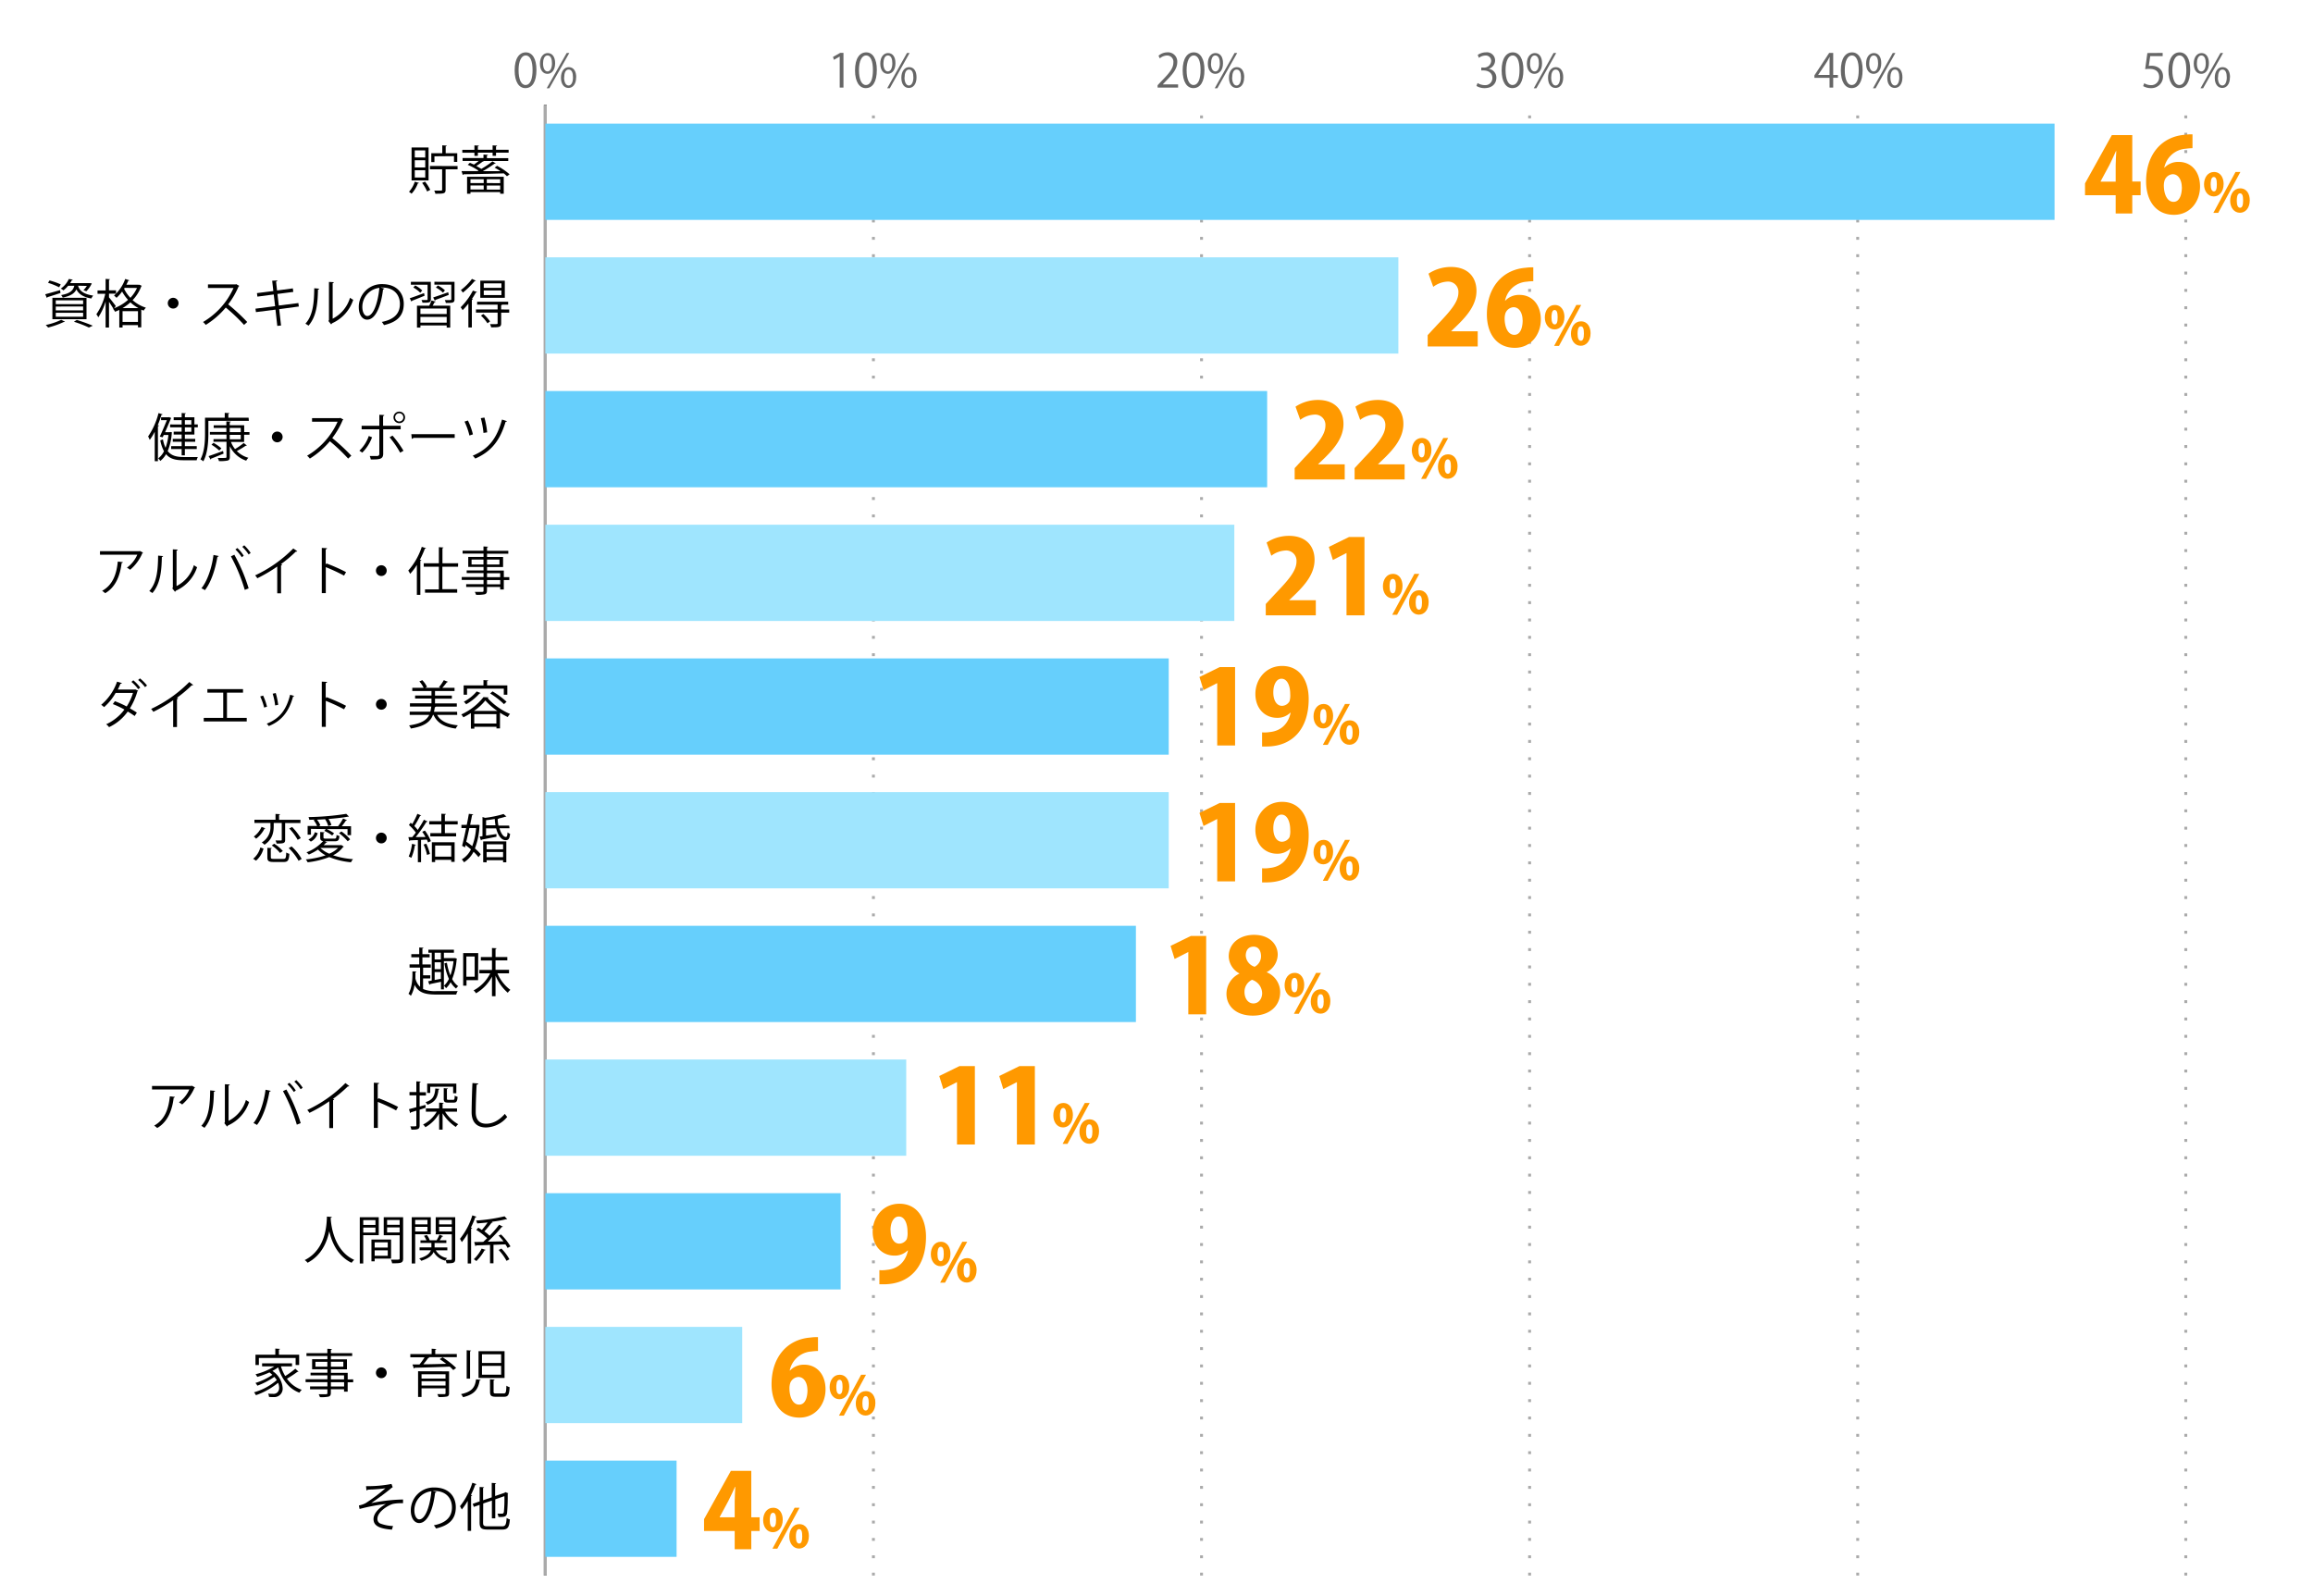 <svg xmlns="http://www.w3.org/2000/svg" viewBox="0 0 800 552"><defs><style>.cls-1{fill:#666;}.cls-2,.cls-3,.cls-4,.cls-8{fill:none;}.cls-2{stroke:#000;}.cls-2,.cls-3,.cls-4{stroke-miterlimit:10;}.cls-3,.cls-4{stroke:#aaa;}.cls-3{stroke-dasharray:1 5;}.cls-5{fill:#66cffc;}.cls-6{fill:#9fe5fe;}.cls-7{fill:#f90;}</style></defs><title>graph4</title><g id="レイヤー_2" data-name="レイヤー 2"><g id="グラフのコピー"><path class="cls-1" d="M178,24.34c0-4.2,1.63-6.23,3.87-6.23s3.67,2.15,3.67,6.07c0,4.16-1.46,6.3-3.84,6.3C179.52,30.48,178,28.34,178,24.34Zm6.2-.1c0-3-.73-5.06-2.41-5.06-1.42,0-2.43,1.91-2.43,5.06s.88,5.16,2.39,5.16C183.52,29.4,184.2,27.09,184.2,24.24Z"/><path class="cls-1" d="M192,21.84c0,2.5-1.24,3.7-2.66,3.7s-2.59-1.17-2.59-3.54,1.24-3.65,2.67-3.65C191,18.35,192,19.66,192,21.84Zm-4.17.16c0,1.46.53,2.71,1.54,2.71s1.54-1.27,1.54-2.79-.4-2.74-1.54-2.74S187.82,20.62,187.82,22ZM190,30.52h-.91L196,18.32h.91Zm9.27-3.78c0,2.48-1.23,3.68-2.66,3.68s-2.59-1.17-2.59-3.54,1.25-3.66,2.67-3.66C198.34,23.22,199.3,24.55,199.3,26.74Zm-4.16.08c0,1.52.53,2.75,1.54,2.75s1.53-1.25,1.53-2.78-.38-2.74-1.52-2.74S195.14,25.44,195.14,26.82Z"/><path class="cls-1" d="M290.43,30.29V19.55h0l-2,1.14-.32-1,2.48-1.4h1.14v12Z"/><path class="cls-1" d="M295.73,24.34c0-4.2,1.63-6.23,3.87-6.23s3.67,2.15,3.67,6.07c0,4.16-1.46,6.3-3.84,6.3C297.25,30.48,295.73,28.34,295.73,24.34Zm6.19-.1c0-3-.72-5.06-2.4-5.06-1.42,0-2.43,1.91-2.43,5.06s.88,5.16,2.38,5.16C301.25,29.4,301.92,27.09,301.92,24.24Z"/><path class="cls-1" d="M309.71,21.84c0,2.5-1.23,3.7-2.65,3.7s-2.6-1.17-2.6-3.54,1.25-3.65,2.68-3.65C308.75,18.35,309.71,19.66,309.71,21.84Zm-4.16.16c0,1.46.53,2.71,1.54,2.71s1.54-1.27,1.54-2.79-.4-2.74-1.54-2.74S305.55,20.62,305.55,22Zm2.21,8.52h-.91l6.85-12.2h.91ZM317,26.74c0,2.48-1.23,3.68-2.66,3.68s-2.59-1.17-2.59-3.54,1.25-3.66,2.67-3.66C316.07,23.22,317,24.55,317,26.74Zm-4.16.08c0,1.52.53,2.75,1.53,2.75s1.54-1.25,1.54-2.78-.38-2.74-1.52-2.74S312.87,25.44,312.87,26.82Z"/><path class="cls-1" d="M407.47,30.29h-7.09v-.81l1.16-1.24c2.85-2.88,4.29-4.62,4.29-6.58a2.16,2.16,0,0,0-2.29-2.46,4,4,0,0,0-2.4,1l-.44-.93a4.69,4.69,0,0,1,3.1-1.17,3.2,3.2,0,0,1,3.38,3.41c0,2.26-1.59,4.18-4.07,6.68l-.94,1v0h5.3Z"/><path class="cls-1" d="M409.05,24.34c0-4.2,1.63-6.23,3.87-6.23s3.67,2.15,3.67,6.07c0,4.16-1.46,6.3-3.85,6.3C410.57,30.48,409.05,28.34,409.05,24.34Zm6.19-.1c0-3-.72-5.06-2.4-5.06-1.42,0-2.43,1.91-2.43,5.06s.88,5.16,2.38,5.16C414.57,29.4,415.24,27.09,415.24,24.24Z"/><path class="cls-1" d="M423,21.84c0,2.5-1.23,3.7-2.65,3.7s-2.6-1.17-2.6-3.54,1.25-3.65,2.68-3.65C422.07,18.35,423,19.66,423,21.84Zm-4.16.16c0,1.46.53,2.71,1.54,2.71s1.53-1.27,1.53-2.79-.4-2.74-1.53-2.74S418.87,20.62,418.87,22Zm2.21,8.52h-.91L427,18.32h.91Zm9.27-3.78c0,2.48-1.23,3.68-2.66,3.68s-2.59-1.17-2.59-3.54,1.25-3.66,2.67-3.66C429.39,23.22,430.35,24.55,430.35,26.74Zm-4.16.08c0,1.52.52,2.75,1.53,2.75s1.54-1.25,1.54-2.78-.38-2.74-1.52-2.74S426.19,25.44,426.19,26.82Z"/><path class="cls-1" d="M514.94,23.81a3.07,3.07,0,0,1,2.61,3.1c0,1.91-1.38,3.57-4.07,3.57a5.32,5.32,0,0,1-2.83-.76l.4-1a4.75,4.75,0,0,0,2.45.72,2.43,2.43,0,0,0,2.67-2.51c0-1.76-1.49-2.56-3.06-2.56h-.78v-1h.78a2.45,2.45,0,0,0,2.64-2.22,1.85,1.85,0,0,0-2.06-1.94,4,4,0,0,0-2.19.79l-.4-1a5,5,0,0,1,2.84-.9,2.83,2.83,0,0,1,3.17,2.84,3,3,0,0,1-2.17,2.83Z"/><path class="cls-1" d="M519.37,24.34c0-4.2,1.63-6.23,3.87-6.23s3.67,2.15,3.67,6.07c0,4.16-1.46,6.3-3.85,6.3C520.89,30.48,519.37,28.34,519.37,24.34Zm6.19-.1c0-3-.72-5.06-2.4-5.06-1.42,0-2.43,1.91-2.43,5.06s.88,5.16,2.38,5.16C524.89,29.4,525.56,27.09,525.56,24.24Z"/><path class="cls-1" d="M533.35,21.84c0,2.5-1.23,3.7-2.65,3.7s-2.6-1.17-2.6-3.54,1.25-3.65,2.68-3.65C532.39,18.35,533.35,19.66,533.35,21.84Zm-4.16.16c0,1.46.53,2.71,1.54,2.71s1.53-1.27,1.53-2.79-.4-2.74-1.53-2.74S529.19,20.62,529.19,22Zm2.21,8.52h-.91l6.85-12.2h.91Zm9.27-3.78c0,2.48-1.23,3.68-2.66,3.68s-2.59-1.17-2.59-3.54,1.25-3.66,2.67-3.66C539.71,23.22,540.67,24.55,540.67,26.74Zm-4.16.08c0,1.52.53,2.75,1.53,2.75s1.54-1.25,1.54-2.78-.38-2.74-1.52-2.74S536.51,25.44,536.51,26.82Z"/><path class="cls-1" d="M634.05,30.29h-1.26V26.93h-5.24v-.85l5.12-7.78h1.38v7.61h1.63v1h-1.63Zm-5.15-4.38h3.89V21.65c0-.66,0-1.3.06-1.92h-.06c-.37.73-.66,1.25-1,1.79l-2.92,4.35Z"/><path class="cls-1" d="M636.69,24.34c0-4.2,1.63-6.23,3.87-6.23s3.67,2.15,3.67,6.07c0,4.16-1.46,6.3-3.85,6.3C638.21,30.48,636.69,28.34,636.69,24.34Zm6.19-.1c0-3-.72-5.06-2.4-5.06-1.42,0-2.43,1.91-2.43,5.06s.88,5.16,2.38,5.16C642.21,29.4,642.88,27.09,642.88,24.24Z"/><path class="cls-1" d="M650.67,21.84c0,2.5-1.23,3.7-2.65,3.7s-2.6-1.17-2.6-3.54,1.25-3.65,2.68-3.65C649.71,18.35,650.67,19.66,650.67,21.84Zm-4.16.16c0,1.46.53,2.71,1.54,2.71s1.53-1.27,1.53-2.79-.4-2.74-1.53-2.74S646.51,20.62,646.51,22Zm2.21,8.52h-.91l6.85-12.2h.91ZM658,26.74c0,2.48-1.23,3.68-2.66,3.68s-2.59-1.17-2.59-3.54,1.25-3.66,2.67-3.66C657,23.22,658,24.55,658,26.74Zm-4.16.08c0,1.52.53,2.75,1.53,2.75s1.54-1.25,1.54-2.78-.38-2.74-1.52-2.74S653.83,25.44,653.83,26.82Z"/><path class="cls-1" d="M748,18.3v1.11h-4.3l-.5,3.39a7.09,7.09,0,0,1,.93-.06c2.13,0,4,1.26,4,3.68A4,4,0,0,1,744,30.48a5.33,5.33,0,0,1-2.75-.7l.38-1a4.49,4.49,0,0,0,2.37.67,2.72,2.72,0,0,0,2.79-2.83c0-1.65-1.06-2.8-3.3-2.8a9.12,9.12,0,0,0-1.54.11l.76-5.59Z"/><path class="cls-1" d="M750,24.34c0-4.2,1.63-6.23,3.87-6.23s3.66,2.15,3.66,6.07c0,4.16-1.45,6.3-3.84,6.3C751.53,30.48,750,28.34,750,24.34Zm6.19-.1c0-3-.72-5.06-2.4-5.06-1.43,0-2.43,1.91-2.43,5.06s.88,5.16,2.38,5.16C755.53,29.4,756.2,27.09,756.2,24.24Z"/><path class="cls-1" d="M764,21.84c0,2.5-1.23,3.7-2.66,3.7s-2.59-1.17-2.59-3.54,1.25-3.65,2.68-3.65C763,18.35,764,19.66,764,21.84Zm-4.16.16c0,1.46.53,2.71,1.54,2.71s1.53-1.27,1.53-2.79-.4-2.74-1.53-2.74S759.83,20.62,759.83,22ZM762,30.52h-.91L768,18.32h.91Zm9.27-3.78c0,2.48-1.24,3.68-2.66,3.68s-2.59-1.17-2.59-3.54,1.25-3.66,2.67-3.66C770.35,23.22,771.31,24.55,771.31,26.74Zm-4.16.08c0,1.52.52,2.75,1.53,2.75s1.54-1.25,1.54-2.78-.39-2.74-1.52-2.74S767.15,25.44,767.15,26.82Z"/><line class="cls-2" x1="188.62" y1="544.93" x2="188.62" y2="36.29"/><line class="cls-3" x1="302.09" y1="544.93" x2="302.09" y2="36.29"/><line class="cls-3" x1="415.57" y1="544.93" x2="415.57" y2="36.29"/><line class="cls-3" x1="529.05" y1="544.93" x2="529.05" y2="36.29"/><line class="cls-3" x1="642.52" y1="544.93" x2="642.52" y2="36.29"/><line class="cls-3" x1="756" y1="544.93" x2="756" y2="36.29"/><line class="cls-4" x1="188.62" y1="544.93" x2="188.62" y2="36.29"/><rect class="cls-5" x="188.62" y="42.76" width="521.99" height="33.29"/><rect class="cls-6" x="188.62" y="89" width="295.04" height="33.29"/><rect class="cls-5" x="188.62" y="135.24" width="249.65" height="33.29"/><rect class="cls-6" x="188.62" y="181.48" width="238.3" height="33.29"/><rect class="cls-5" x="188.62" y="227.72" width="215.61" height="33.29"/><rect class="cls-6" x="188.62" y="273.96" width="215.61" height="33.29"/><rect class="cls-5" x="188.62" y="320.2" width="204.26" height="33.29"/><rect class="cls-6" x="188.62" y="366.44" width="124.82" height="33.29"/><rect class="cls-5" x="188.62" y="412.68" width="102.13" height="33.29"/><rect class="cls-6" x="188.62" y="458.92" width="68.09" height="33.29"/><rect class="cls-5" x="188.62" y="505.17" width="45.39" height="33.29"/><path d="M126.6,514a42.13,42.13,0,0,0,8.8-.76l.43,1.14a3,3,0,0,0-.84.61c-1.82,1.51-4.45,3.4-6.59,4.88a60.29,60.29,0,0,1,11-1.25v1.28c-.25,0-.54,0-.81,0a12.09,12.09,0,0,0-2.75.27c-1.55.44-5.3,2.65-5.3,5.12a1.67,1.67,0,0,0,.94,1.62,13.53,13.53,0,0,0,4.46.88l-.39,1.26c-4.36-.34-6.36-1.35-6.36-3.65s2.52-4.29,4.29-5.23a63.65,63.65,0,0,0-9.11,1.73l-.24-1.22a7.73,7.73,0,0,0,2.36-.81,57.87,57.87,0,0,0,6.82-5.13c-1.11.18-3.36.36-4.39.41-.52,0-1.24.06-1.71.09a.72.72,0,0,1-.47.22Z"/><path d="M150.93,516a.46.46,0,0,1-.45.29c-.64,5.6-2.52,10.48-5.51,10.48-1.51,0-2.88-1.51-2.88-4.36a7.9,7.9,0,0,1,8.11-7.94c5.2,0,7.45,3.3,7.45,6.81,0,4.28-2.48,6.35-6.84,7.36a7.07,7.07,0,0,0-.76-1.1c4.14-.79,6.27-2.81,6.27-6.21,0-3-1.91-5.67-6.12-5.67a4.56,4.56,0,0,0-.54,0Zm-1.72-.23a6.62,6.62,0,0,0-5.89,6.61c0,1.92.83,3.13,1.69,3.13C147.19,525.47,148.76,520.66,149.21,515.73Z"/><path d="M161.77,519.09a21.63,21.63,0,0,1-2.05,3,12.66,12.66,0,0,0-.63-1.14,24.55,24.55,0,0,0,4.28-8.12l1.42.47c0,.13-.18.2-.39.18a33.85,33.85,0,0,1-1.52,3.57l.42.12c0,.11-.13.2-.36.24v12.06h-1.17Zm5.31,7.49c0,1.07.25,1.32,1.6,1.32h4.95c1.23,0,1.43-.58,1.61-2.88a3.23,3.23,0,0,0,1.11.48c-.23,2.65-.64,3.52-2.68,3.52h-5c-2.14,0-2.79-.49-2.79-2.45v-6.09l-2,.7-.38-1.06,2.39-.83v-5l1.53.1c0,.13-.11.2-.34.24v4.25l3-1v-5l1.51.11c0,.12-.12.2-.34.23v4.2l3.28-1.12a1.4,1.4,0,0,1,.25-.22l1,.38c0,.06-.11.13-.18.18a64.14,64.14,0,0,1-.22,6.68c-.19,1.24-.93,1.41-3,1.33a3.33,3.33,0,0,0-.31-1.13c.58,0,1.34,0,1.57,0s.52-.08.63-.54a42.2,42.2,0,0,0,.18-5.51l-3.15,1.09v6.58h-1.17V519l-3,1Z"/><path d="M97.17,472.58a14.64,14.64,0,0,0,1.48,3.35,29.13,29.13,0,0,0,3.49-2.54l1.1,1a.52.52,0,0,1-.38.08,35.52,35.52,0,0,1-3.62,2.37,10.23,10.23,0,0,0,5.13,3.84,5.12,5.12,0,0,0-.81,1c-3.69-1.35-6.07-4.66-7.35-8.76a14.92,14.92,0,0,1-2,1.24,7.63,7.63,0,0,1,3.55,5.9,2.9,2.9,0,0,1-3.1,3.14c-.45,0-1,0-1.62-.06a2.62,2.62,0,0,0-.32-1.13c.67.05,1.3.07,1.69.07a2,2,0,0,0,1.33-.34,2.08,2.08,0,0,0,.8-1.82,4.5,4.5,0,0,0-.35-1.66,25,25,0,0,1-7.68,4.29,4.69,4.69,0,0,0-.65-1,20.58,20.58,0,0,0,7.87-4.23,8,8,0,0,0-.85-1.11A25.59,25.59,0,0,1,89,479.26a4.46,4.46,0,0,0-.65-.95,21.14,21.14,0,0,0,5.85-2.81,11.41,11.41,0,0,0-1-.83A29.8,29.8,0,0,1,89,476.22a10.46,10.46,0,0,0-.61-.92,21.65,21.65,0,0,0,6.5-2.72H90.65v-1.06H101v1.06Zm-7.63-2.91v2.43H88.36v-3.55h6.86v-2.12l1.61.1c0,.13-.13.22-.36.24v1.78h7v3.55h-1.22v-2.43Z"/><path d="M122.16,477.07v1h-1.91v3.26H119v-.83h-4.57v1.22c0,.81-.24,1.14-.78,1.32a12.32,12.32,0,0,1-3,.18,4.23,4.23,0,0,0-.43-1c.67,0,1.33,0,1.82,0,1.1,0,1.2,0,1.2-.47v-1.24h-6v-1h6v-1.47h-7.54v-1h7.54V475.7h-5.83v-.92h5.83v-1.21h-5.29V470.1h5.29V469H106v-1h7.22v-1.51l1.57.09c0,.14-.11.23-.34.25v1.17h7.36v1h-7.36v1.14H120v3.47h-5.54v1.21h5.8v2.29Zm-13.06-4.38h4.12V471H109.1Zm9.65-1.71h-4.3v1.71h4.3Zm-4.3,4.72v1.37H119V475.7Zm4.57,3.83v-1.47h-4.57v1.47Z"/><path d="M133.75,474.8a1.86,1.86,0,1,1-1.86-1.86A1.85,1.85,0,0,1,133.75,474.8Z"/><path d="M158,468.3v1.1H148.4l.16.05a.43.43,0,0,1-.4.16,25.09,25.09,0,0,1-1.76,2.25c2.39,0,5.18-.09,7.94-.16-.74-.57-1.53-1.15-2.27-1.62l1-.63a28.79,28.79,0,0,1,4.7,3.67l-1,.74a12.76,12.76,0,0,0-1.22-1.19c-4.45.17-9.15.33-12.12.38a.32.32,0,0,1-.27.27l-.5-1.4,2.43,0a21.77,21.77,0,0,0,1.76-2.48h-4.93v-1.1h7.38v-1.87l1.59.1c0,.13-.11.22-.35.24v1.53Zm-2.68,6v7.54c0,.68-.18,1-.72,1.17a13,13,0,0,1-2.93.16,5.15,5.15,0,0,0-.42-1c.56,0,1.1,0,1.53,0h.94c.29,0,.38-.09.38-.36v-1.65H145.8v3h-1.2v-8.89Zm-1.22,1H145.8v1.5h8.29Zm-8.29,3.91h8.29v-1.49H145.8Z"/><path d="M166.25,477.23c0,.13-.16.22-.36.23-.48,2.79-1.49,4.76-5.74,5.78a4.24,4.24,0,0,0-.7-1.06c3.92-.83,4.86-2.48,5.2-5.11ZM161.41,467l1.53.11c0,.12-.13.21-.36.23v9.49h-1.17Zm4.1.32h9v9.26h-9Zm1.19,1.08v3h6.63v-3Zm0,4v3.06h6.63v-3.06Zm2.77,4.66,1.59.11c0,.12-.11.21-.34.25v3.92c0,.51.12.6.9.6h2.59c.74,0,.86-.34.94-2.68a3,3,0,0,0,1.11.5c-.14,2.68-.5,3.33-1.94,3.33h-2.83c-1.58,0-2-.38-2-1.73Z"/><path d="M114.77,420.91c0,.14-.14.23-.38.27l0,.52c.2,2.54,1.28,10.95,8.14,14.06a4,4,0,0,0-.92,1c-4.86-2.31-6.88-7.2-7.73-10.93h0c-.76,3.65-2.61,8.34-7.49,10.91a4.36,4.36,0,0,0-1-.92c7.51-3.76,7.57-12.62,7.69-15.05Z"/><path d="M131,427.21h-5.37V437h-1.19V421H131ZM129.86,422h-4.22v1.66h4.22Zm-4.22,4.3h4.22v-1.73h-4.22Zm9.62,9h-5.67v.95h-1.12v-7.54h6.79Zm-1.15-5.62h-4.52v1.8h4.52Zm-4.52,4.65h4.52v-1.89h-4.52ZM139.43,421v14.26c0,1.6-.7,1.67-3.81,1.67a4.45,4.45,0,0,0-.42-1.26c.58,0,1.16,0,1.61,0,1.31,0,1.42,0,1.42-.45v-8h-5.51V421Zm-1.2.95h-4.34v1.66h4.34Zm-4.34,4.32h4.34v-1.75h-4.34Z"/><path d="M149,426.88h-5.4V437h-1.19V421H149Zm-1.15-4.95h-4.25v1.53h4.25Zm-4.25,4h4.25v-1.62h-4.25ZM157.45,421v14.42c0,1.42-.66,1.51-3,1.51a4.58,4.58,0,0,0-.35-1.13,1.13,1.13,0,0,0-.12.21,6.33,6.33,0,0,1-4-3c-.48,1.12-1.63,2.22-4.28,3.05a3.65,3.65,0,0,0-.72-.81c2.7-.74,3.69-1.84,4.05-2.83h-3.91v-1h4.09v-1.53h-3.78V429h2.07a7.15,7.15,0,0,0-.86-1.57l1-.29a6.14,6.14,0,0,1,1,1.84l-.06,0H151a13.76,13.76,0,0,0,1-1.95l1.28.51a.34.34,0,0,1-.36.12c-.22.36-.54.89-.85,1.32h2.31v.93h-4.07v1.53h4.41v1h-4a5.54,5.54,0,0,0,3.94,2.68,3.42,3.42,0,0,0-.54.63c.49,0,.94,0,1.28,0,.77,0,.86,0,.86-.36V426.9H150.7V421Zm-1.19.93h-4.39v1.53h4.39Zm-4.39,4h4.39v-1.63h-4.39Z"/><path d="M161.77,426.61a21.63,21.63,0,0,1-2.05,3,12.66,12.66,0,0,0-.63-1.14,24.55,24.55,0,0,0,4.28-8.12l1.42.47c0,.13-.18.2-.39.18a32.82,32.82,0,0,1-1.52,3.56l.42.13c0,.11-.13.2-.36.23V437h-1.17Zm6.17,5.68c0,.1-.16.17-.36.16a16.27,16.27,0,0,1-2.82,3.71,8,8,0,0,0-.88-.65,13,13,0,0,0,2.7-3.66Zm5.35-5.32a19.3,19.3,0,0,1,3.26,4.11l-1,.54a10.51,10.51,0,0,0-.75-1.24l-4.12.16v6.39h-1.19v-6.36c-1.84.08-3.51.13-4.81.17a.29.29,0,0,1-.27.23l-.4-1.39,3.12-.05c.43-.38.88-.81,1.35-1.26a20.11,20.11,0,0,0-3.75-2.88l.71-.78c.39.24.81.49,1.22.78a27.77,27.77,0,0,0,2-2.58c-1.22.13-2.46.24-3.63.33a4,4,0,0,0-.35-1,59.13,59.13,0,0,0,9.83-1.46l.94,1a.37.37,0,0,1-.2,0,.44.44,0,0,1-.16,0,38.65,38.65,0,0,1-5,.88l.34.2a.51.51,0,0,1-.4.13,33.86,33.86,0,0,1-2.5,3,15,15,0,0,1,1.8,1.51,37.27,37.27,0,0,0,3.31-3.82l1.3.69c0,.09-.22.12-.41.12a50.22,50.22,0,0,1-4.83,5.06l5.46-.12c-.54-.69-1.14-1.37-1.71-2Zm.13,4.86a16.87,16.87,0,0,1,2.77,3.7c-.52.3-.77.43-1,.55a17.11,17.11,0,0,0-2.72-3.76A9.74,9.74,0,0,0,173.42,431.83Z"/><path d="M67.49,376.11a.53.53,0,0,1-.24.16A15.5,15.5,0,0,1,63,382a7.56,7.56,0,0,0-1.1-.74,10.82,10.82,0,0,0,3.58-4.46H52.58V375.6H66.16l.19-.09Zm-7,3.27c0,.15-.18.27-.42.31-.52,4.25-2,8.3-5.69,10.44a9.54,9.54,0,0,0-1.06-.83c3.67-2,5-5.78,5.42-10.12Z"/><path d="M74.4,377.29c0,.17-.18.27-.42.31-.1,4.84-.5,9.25-3.27,12.48a10,10,0,0,0-1.08-.69c2.68-2.91,3-7.41,3.06-12.26Zm4.66,10.37a11.83,11.83,0,0,0,6-7.23,7.65,7.65,0,0,0,1.11.7,13.44,13.44,0,0,1-7.34,8.14.78.78,0,0,1-.31.36l-.94-1.19.2-.27V375l1.68.09a.42.42,0,0,1-.4.35Z"/><path d="M93.66,377.28a.5.5,0,0,1-.47.27c-.72,4.32-2.21,8.87-4.32,11.54a5.21,5.21,0,0,0-1.21-.65c2-2.45,3.6-7,4.18-11.54Zm9,11.7a60.16,60.16,0,0,0-4.79-11.6l1.18-.55A58.12,58.12,0,0,1,104,388.46ZM100.1,374.5a13,13,0,0,1,2.2,2.67l-.68.5a14.47,14.47,0,0,0-2.2-2.66Zm2.38-.93a14.82,14.82,0,0,1,2.22,2.64l-.71.53a14.35,14.35,0,0,0-2.19-2.65Z"/><path d="M120.82,375.62a.4.4,0,0,1-.34.14h-.18a44.16,44.16,0,0,1-5.13,4.3,3.63,3.63,0,0,1,.43.2.49.49,0,0,1-.39.23v9.67h-1.32v-9.26a51.08,51.08,0,0,1-6.86,4,5.93,5.93,0,0,0-.76-1,45.63,45.63,0,0,0,13.2-9.31Z"/><path d="M137,384.05a64.81,64.81,0,0,0-6.32-2.94v9H129.3V374.47l1.82.1c0,.2-.17.33-.47.38v5.26l.27-.38a64.17,64.17,0,0,1,6.77,3Z"/><path d="M147.24,383.13l-2.1.68v5.42c0,1.33-.6,1.5-2.87,1.46a4,4,0,0,0-.36-1.13l1.26,0c.74,0,.83,0,.83-.36v-5.06l-1.87.58a.41.41,0,0,1-.25.29l-.43-1.39c.7-.18,1.58-.41,2.55-.68v-4.11h-2.37v-1.13H144V374l1.5.09c0,.15-.11.22-.36.25v3.43h2.18v1.13h-2.18v3.8l2-.56Zm10.82,1.35h-4.14a12.83,12.83,0,0,0,4.58,4.35,4,4,0,0,0-.85.94,14.88,14.88,0,0,1-4.57-4.72v5.64h-1.19v-5.56a12.82,12.82,0,0,1-4.75,4.73,4.23,4.23,0,0,0-.81-.93,11.41,11.41,0,0,0,4.73-4.45H147.3v-1.12h4.59v-2l1.55.1c0,.12-.13.21-.36.25v1.67h5ZM152,376.59a.34.34,0,0,1-.34.24c-.26,2.53-.92,4.28-3.84,5.25a2.91,2.91,0,0,0-.65-.88c2.61-.79,3.21-2.27,3.39-4.73Zm-3.19-.72V378h-1.06v-3.22h10.08v3.33h-1.1v-2.27Zm4.67.49,1.44.11c0,.12-.11.19-.35.23v3.24c0,.4.09.45.58.45h1.6c.4,0,.49-.18.52-1.46a3.19,3.19,0,0,0,1,.42c-.11,1.63-.42,2-1.35,2H155c-1.26,0-1.53-.31-1.53-1.42Z"/><path d="M165.42,374.74c0,.21-.19.34-.55.39-.15,2.09-.33,6.86-.33,9.53s1.33,4,3.6,4,4.43-1.1,6.48-3.42a8.2,8.2,0,0,0,.81,1.06,9.76,9.76,0,0,1-7.31,3.65c-3.27,0-5-1.89-5-5.29,0-2.27.16-7.85.29-10.07Z"/><path d="M146.33,338.4v3.67a10.84,10.84,0,0,0,4.64.72h3.58c1.61,0,3.24,0,3.75,0a4.32,4.32,0,0,0-.51,1.19H151c-4,0-6.25-.65-7.62-3.36a10.73,10.73,0,0,1-1.28,3.81,2.58,2.58,0,0,0-.82-.7c1.27-2.23,1.42-5.35,1.36-7.76L144,336c0,.15-.1.24-.32.25,0,.69,0,1.44,0,2.22a6.08,6.08,0,0,0,1.62,2.86v-6.68h-3.64v-1.1H145v-2.45h-2.74V330H145V327.7l1.46.09c0,.13-.13.22-.36.24v2h2.5v1.09h-2.5v2.45H149v1.1h-2.66v2.65h2.48v1.08Zm3,.72v-9.6h-1.17v-1.06H157v1.06h-3.47v1.84h3.69l.2,0,.64.24a.39.39,0,0,1-.12.19,22.84,22.84,0,0,1-1.55,6.83,7.23,7.23,0,0,0,2.09,2.47,3.59,3.59,0,0,0-.74.81,7.89,7.89,0,0,1-1.89-2.2,8,8,0,0,1-1.58,2.09,4.12,4.12,0,0,0-.72-.87,7.7,7.7,0,0,0,1.72-2.35,20.89,20.89,0,0,1-1.56-5.39l.86-.2a20.76,20.76,0,0,0,1.21,4.38,21.67,21.67,0,0,0,1.08-4.93h-3.33v9.75h-1v-2.62l-3.76.79a.35.35,0,0,1-.25.25l-.44-1.21Zm3.15-7.29v-2.31h-2.14v2.31Zm0,3.38v-2.39h-2.14v2.39Zm-2.14,3.73,2.14-.4V336.2h-2.14Z"/><path d="M165.35,339h-4v1.91h-1.15V329.65h5.2Zm-1.17-8.18H161.3v7h2.88Zm11.87,5.82h-4a13.75,13.75,0,0,0,4.47,5.72,4.55,4.55,0,0,0-.89,1,15.68,15.68,0,0,1-4.24-5.91v7.1h-1.23v-6.76a14.64,14.64,0,0,1-5.51,5.75,5.51,5.51,0,0,0-.84-1,13.38,13.38,0,0,0,5.74-5.9h-3.76v-1.17h4.37v-3.26h-3.85V331h3.85v-3.12l1.57.09c0,.13-.11.22-.34.26V331h4.08v1.17h-4.08v3.26h4.68Z"/><path d="M91.14,293.49a8.24,8.24,0,0,1-2.58,4.18l-1-.65a7.48,7.48,0,0,0,2.48-3.91Zm.63-7a.34.34,0,0,1-.31.15,10,10,0,0,1-2.88,3.44,4.46,4.46,0,0,0-.81-.74,8.2,8.2,0,0,0,2.7-3.35Zm2.9-1.87v.94c0,2.09-.29,4.68-3.19,6.61a4.8,4.8,0,0,0-.94-.8,6.19,6.19,0,0,0,3-5.83v-.92H88v-1.11h7.29v-2l1.57.09c0,.13-.11.22-.34.25v1.7h7.4v1.11h-5.3v5.8c0,1.17-.5,1.3-2.95,1.3a4.58,4.58,0,0,0-.38-1.07c.87,0,1.62,0,1.86,0s.3-.07.3-.29v-5.76Zm-1,11.87c0,.47.16.57,1.1.57H98c.81,0,.93-.27,1-2.21a3.45,3.45,0,0,0,1.09.45c-.16,2.29-.52,2.83-2,2.83H94.67c-1.75,0-2.2-.33-2.2-1.62v-3.28l1.53.09c0,.12-.11.21-.34.25ZM96.84,295A12.19,12.19,0,0,0,94,292.43l.82-.61a12.16,12.16,0,0,1,3,2.52Zm6.43,2.72a18.05,18.05,0,0,0-3.42-4.39l1-.58a17,17,0,0,1,3.49,4.32Zm-.32-7.26a18.61,18.61,0,0,0-2.92-3.92l1-.51a21.26,21.26,0,0,1,3,3.86Z"/><path d="M118.07,292.27l.84.54a.36.36,0,0,1-.25.16,9.87,9.87,0,0,1-3.45,2.84,27.71,27.71,0,0,0,6.89,1.34,5.13,5.13,0,0,0-.7,1.08,25.69,25.69,0,0,1-7.51-1.8,30.1,30.1,0,0,1-7.49,1.81,4.4,4.4,0,0,0-.63-1,30.35,30.35,0,0,0,6.84-1.41,10.55,10.55,0,0,1-2.63-2,18.2,18.2,0,0,1-3.17,1.73,5.43,5.43,0,0,0-.81-.77,14.54,14.54,0,0,0,5.75-3.88c-.79-.12-1-.46-1-1.29v-1.86l1.48.11c0,.13-.11.22-.35.23v1.52c0,.36.13.43.92.43h2.83c.59,0,.72-.14.77-1.28a3.54,3.54,0,0,0,1,.36c-.12,1.5-.45,1.84-1.62,1.84h-3.47l.86.34a.45.45,0,0,1-.39.13c-.26.28-.53.57-.83.86h5.92Zm-10.52-5.59v2H106.4v-3h3.28a7.52,7.52,0,0,0-1.21-2l.49-.2-2,.06a3.27,3.27,0,0,0-.26-.94,92.51,92.51,0,0,0,13.06-1.12l.92.92a.26.26,0,0,1-.18.06.65.65,0,0,1-.18,0c-1.71.32-4.13.59-6.7.79a7.72,7.72,0,0,1,1,2.07l-1.08.4a7.7,7.7,0,0,0-1.08-2.34l.16-.06c-1,.08-2,.13-3,.17a6.66,6.66,0,0,1,1.18,2l-.59.27h6.72a19.64,19.64,0,0,0,1.74-2.67l1.33.6c0,.09-.18.14-.37.14a18.84,18.84,0,0,1-1.44,1.93h3.22v3.09h-1.21v-2.09H113a12.82,12.82,0,0,1,2.54,1.46l-.65.76a13.2,13.2,0,0,0-2.73-1.62l.54-.6Zm2.33,1.48a4.5,4.5,0,0,1-2.38,2.92l-.83-.74a4,4,0,0,0,2.23-2.52Zm.93,5.1h0a9.69,9.69,0,0,0,3.08,2,9.45,9.45,0,0,0,3.06-2Zm9.45-2.29a17.88,17.88,0,0,0-3-2.81l.83-.59a15.62,15.62,0,0,1,3,2.72Z"/><path d="M133.75,289.84a1.86,1.86,0,1,1-1.86-1.86A1.85,1.85,0,0,1,133.75,289.84Z"/><path d="M147.17,289.48a17.59,17.59,0,0,0-1.13-1.79l.92-.43a16.38,16.38,0,0,1,2.08,3.66l-1,.46a7.25,7.25,0,0,0-.41-1l-2,.11v7.71h-1.1v-7.65c-1,0-2,.09-2.7.1,0,.15-.13.2-.26.24l-.32-1.35h1.33c.4-.47.83-1,1.24-1.59a15.94,15.94,0,0,0-2.39-2.61l.61-.79a6,6,0,0,1,.54.49,28.24,28.24,0,0,0,1.78-3.57l1.32.56c-.07.11-.18.14-.38.14a29.87,29.87,0,0,1-2,3.53,10.17,10.17,0,0,1,1.17,1.35c.81-1.2,1.59-2.48,2.15-3.53l1.28.62a.54.54,0,0,1-.42.14,49.29,49.29,0,0,1-3.71,5.24Zm-3.35,2.71c0,.11-.14.18-.34.18a16.33,16.33,0,0,1-1.22,4.33,5.91,5.91,0,0,0-.9-.47,15.82,15.82,0,0,0,1.15-4.38Zm3.87,3.5a16.14,16.14,0,0,0-1.18-3.59l.93-.3a17.51,17.51,0,0,1,1.26,3.55Zm10.61-10.54h-4.43v3h3.89v1.12h-8.93v-1.12h3.82v-3h-4.2V284h4.2v-2.56l1.58.09c0,.15-.13.24-.36.25V284h4.43Zm-8.93,13v-6.84h7.87v6.79h-1.17v-.72H150.5v.77Zm6.7-5.72H150.5v3.85h5.57Z"/><path d="M165.28,285.24l.65.15a1.23,1.23,0,0,1-.09.23,25.21,25.21,0,0,1-1.57,7.83,15,15,0,0,1,2,2l-.77,1a16.86,16.86,0,0,0-1.71-1.85,9.24,9.24,0,0,1-3.31,3.64,4.35,4.35,0,0,0-.76-1,8,8,0,0,0,3.17-3.48c-.61-.52-1.24-1-1.86-1.49l-.21.81-1-.54c.41-1.57.94-3.86,1.4-6.14h-1.63v-1.12h1.85c.27-1.33.52-2.65.72-3.8l1.5.16c0,.13-.15.22-.38.24-.18,1-.42,2.18-.67,3.4h2.5Zm-2.95,1.16c-.35,1.62-.72,3.26-1.07,4.7a22.89,22.89,0,0,1,2.07,1.56,22.38,22.38,0,0,0,1.34-6.26Zm13.9.07h-3.48c.52,1.76,1.35,3,2.23,3,.36,0,.51-.45.56-1.59a2.73,2.73,0,0,0,.88.51c-.16,1.71-.57,2.18-1.49,2.2-1.53,0-2.7-1.64-3.33-4.09h-3.49V289l3.6-.54,0,.94c-1.93.38-3.85.76-5.13,1a.26.26,0,0,1-.23.25l-.47-1.31,1-.14v-6.63l.9.29a36.2,36.2,0,0,0,6.38-1.32l1,.87a.25.25,0,0,1-.16.05.58.58,0,0,1-.18,0,18.55,18.55,0,0,1-2.32.62c0,.1-.17.16-.36.19a11.6,11.6,0,0,0,.25,2.27h3.71Zm-9.11,11.74V291h8v7.24H174v-.72h-5.69v.74Zm1-12.77h3.26a20.23,20.23,0,0,1-.26-2.19c-1,.18-2,.32-3,.43ZM174,292h-5.69v1.73H174Zm-5.69,4.46H174v-1.78h-5.69Z"/><path d="M47.76,238.88c0,.11-.11.14-.22.2A23.56,23.56,0,0,1,44.93,245c.78.45,1.73,1,2.4,1.47l-.76,1.17a28,28,0,0,0-2.39-1.54,16.49,16.49,0,0,1-6.47,5.4,3.69,3.69,0,0,0-1-1,16.11,16.11,0,0,0,6.32-5.09,29.13,29.13,0,0,0-4-1.89l.7-1a34.41,34.41,0,0,1,4.09,1.83A18.72,18.72,0,0,0,46,239.65H40A19,19,0,0,1,36,244.57a9.27,9.27,0,0,0-1-.81,18.21,18.21,0,0,0,5.49-8l1.67.48a.44.44,0,0,1-.5.24,19.77,19.77,0,0,1-.92,2h5.83l.17-.06Zm-1.66-3.59a13.53,13.53,0,0,1,2.4,2.53l-.69.55a14.51,14.51,0,0,0-2.35-2.52Zm2.31-.66a14.68,14.68,0,0,1,2.45,2.48l-.7.54a13.76,13.76,0,0,0-2.38-2.46Z"/><path d="M66.82,236.9a.4.4,0,0,1-.34.14.62.62,0,0,1-.18,0,43.24,43.24,0,0,1-5.13,4.31c.14,0,.36.16.43.19a.46.46,0,0,1-.39.24v9.67H59.89v-9.26a52.17,52.17,0,0,1-6.86,4,5.93,5.93,0,0,0-.76-1,45.63,45.63,0,0,0,13.2-9.31Z"/><path d="M71.73,238.34H84.05v1.22H78.5v8.73h6.84v1.23H70.47v-1.23h6.74v-8.73H71.73Z"/><path d="M91,240.57a19.87,19.87,0,0,1,1.35,3.87l-1,.27A19.83,19.83,0,0,0,90,240.88Zm10.75.13c0,.16-.22.19-.38.18-1.41,5.25-4,8.48-8.41,10.24a5.23,5.23,0,0,0-.7-.83c4.3-1.69,6.77-4.64,8.08-10Zm-6.38-1a24.72,24.72,0,0,1,.85,4.08l-1.06.2a21.55,21.55,0,0,0-.85-4.05Z"/><path d="M119,245.32a64.73,64.73,0,0,0-6.32-2.93v9H111.3V235.75l1.82.1c0,.2-.17.33-.47.38v5.26l.27-.38a62.18,62.18,0,0,1,6.77,3Z"/><path d="M133.75,243.6a1.86,1.86,0,1,1-1.86-1.86A1.85,1.85,0,0,1,133.75,243.6Z"/><path d="M158.14,247.25h-6.95c1.19,2.18,3.58,3.26,7.18,3.62a4.19,4.19,0,0,0-.74,1.12c-3.92-.53-6.41-1.91-7.69-4.74h-.19c-.89,2.36-2.81,3.93-7.66,4.72a3.39,3.39,0,0,0-.61-1.08c4.2-.61,6.05-1.79,7-3.64H141.7v-1.1h7.13a12.24,12.24,0,0,0,.34-1.78h-7.38v-1.12h7.45v-1.64h-5.67v-1.06h5.67V239H142.6v-1.12h3.91a8.37,8.37,0,0,0-1.46-2.19l1-.44a7.84,7.84,0,0,1,1.63,2.34l-.63.29h5.26a2.65,2.65,0,0,0-.49-.21,16.91,16.91,0,0,0,1.68-2.42l1.42.56c-.05.11-.18.15-.36.15a20.79,20.79,0,0,1-1.57,1.92h4.22V239h-6.75v1.58h5.83v1.06h-5.83v1.64H158v1.12h-7.24c0,.09-.18.16-.36.2-.09.56-.18,1.08-.3,1.58h8Z"/><path d="M162.87,246.62a29.5,29.5,0,0,1-2.61,1.48,6.18,6.18,0,0,0-.71-1,20.29,20.29,0,0,0,7.67-6l1.79.11a.4.4,0,0,1-.36.24,22.49,22.49,0,0,0,7.74,5.47,6.89,6.89,0,0,0-.78,1.08,26,26,0,0,1-2.68-1.49v5.42h-1.22v-.56h-7.65V252h-1.19Zm-1.34-8.44v2.1h-1.17v-3.22h6.86v-1.84l1.61.11c0,.13-.13.22-.36.23v1.5h7v3.22h-1.22v-2.1Zm4.72,1.51a.42.42,0,0,1-.39.16,17.55,17.55,0,0,1-4.63,3.73,6.62,6.62,0,0,0-.79-.88,14.71,14.71,0,0,0,4.43-3.55Zm5.78,6.19a20.83,20.83,0,0,1-4.16-3.62,18.65,18.65,0,0,1-3.92,3.62Zm-8,4.36h7.65V247h-7.65Zm10.28-6.7a27.19,27.19,0,0,0-4.78-3.69l.82-.72a28.11,28.11,0,0,1,4.86,3.58Z"/><path d="M49.49,191.14a.46.46,0,0,1-.24.16A15.45,15.45,0,0,1,45,197.07a7.56,7.56,0,0,0-1.1-.74,10.79,10.79,0,0,0,3.58-4.47H34.58v-1.22H48.16l.19-.09Zm-7,3.28c0,.14-.18.27-.42.31-.52,4.25-2,8.3-5.69,10.44a8.49,8.49,0,0,0-1.06-.83c3.67-2,5-5.78,5.42-10.12Z"/><path d="M56.4,192.33c0,.16-.18.27-.42.31-.1,4.84-.5,9.25-3.27,12.48a10,10,0,0,0-1.08-.69c2.68-2.92,3-7.42,3.06-12.26Zm4.66,10.37a11.85,11.85,0,0,0,6-7.24,7.72,7.72,0,0,0,1.11.71,13.43,13.43,0,0,1-7.34,8.13.81.81,0,0,1-.31.37l-.94-1.19.2-.27V190l1.68.09a.41.41,0,0,1-.4.34Z"/><path d="M75.66,192.31a.47.47,0,0,1-.47.27c-.72,4.32-2.21,8.88-4.32,11.54a5.58,5.58,0,0,0-1.21-.64c2-2.45,3.6-7,4.18-11.54Zm9,11.71a60.16,60.16,0,0,0-4.79-11.6l1.18-.56A58.37,58.37,0,0,1,86,203.49ZM82.1,189.54a13,13,0,0,1,2.2,2.67l-.68.5a14.87,14.87,0,0,0-2.2-2.67Zm2.38-.94a15.23,15.23,0,0,1,2.22,2.65l-.71.52a14.29,14.29,0,0,0-2.19-2.64Z"/><path d="M102.82,190.66a.4.4,0,0,1-.34.14.62.62,0,0,1-.18,0,43.24,43.24,0,0,1-5.13,4.31c.14,0,.36.16.43.19a.46.46,0,0,1-.39.24v9.67H95.89v-9.26A52.17,52.17,0,0,1,89,200a5.93,5.93,0,0,0-.76-1,45.63,45.63,0,0,0,13.2-9.31Z"/><path d="M119,199.08a64.73,64.73,0,0,0-6.32-2.93v9H111.3V189.5l1.82.11c0,.2-.17.33-.47.38v5.26l.27-.38a62.18,62.18,0,0,1,6.77,3Z"/><path d="M133.75,197.35a1.86,1.86,0,1,1-1.86-1.85A1.86,1.86,0,0,1,133.75,197.35Z"/><path d="M144.18,195.39a19.2,19.2,0,0,1-2.32,3.08,9.15,9.15,0,0,0-.65-1.13,23.13,23.13,0,0,0,4.67-8.21l1.47.48c-.07.13-.2.18-.41.18a32.42,32.42,0,0,1-1.71,3.8l.5.15c0,.12-.12.19-.34.23v11.76h-1.21Zm14.24.63H153v7.76h5.13V205H147v-1.17h4.79V196h-5.23v-1.19h5.23v-5.56l1.58.11c0,.12-.11.21-.34.23v5.22h5.43Z"/><path d="M176.16,199.62v1h-1.91v3.26H173V203h-4.57v1.23c0,.81-.24,1.13-.78,1.31a12.32,12.32,0,0,1-3,.18,4.33,4.33,0,0,0-.43-1l1.82,0c1.1,0,1.2,0,1.2-.46V203h-6v-.95h6v-1.48h-7.54v-1h7.54v-1.37h-5.83v-.91h5.83v-1.21h-5.29v-3.47h5.29v-1.14H160v-1h7.22V189l1.57.09c0,.15-.11.24-.34.25v1.17h7.36v1h-7.36v1.14H174v3.47h-5.54v1.21h5.8v2.28Zm-13.06-4.37h4.12v-1.71H163.1Zm9.65-1.71h-4.3v1.71h4.3Zm-4.3,4.71v1.37H173v-1.37Zm4.57,3.84v-1.48h-4.57v1.48Z"/><path d="M56.24,143.3a.38.38,0,0,1-.4.18,35.49,35.49,0,0,1-1.28,3.58l.42.11c0,.13-.13.2-.36.22V159.5h-1.1V149.33a19.58,19.58,0,0,1-1.73,2.81c-.13-.31-.4-.9-.56-1.19a25.25,25.25,0,0,0,3.6-8.08Zm2.66,6.1.61.17a.67.67,0,0,1-.09.21A19.87,19.87,0,0,1,58,156c1.24,1.62,3.05,2.05,5.44,2.07.52,0,4.32,0,5,0a3.38,3.38,0,0,0-.41,1.11H63.35c-2.63,0-4.56-.46-5.91-2.1a8.2,8.2,0,0,1-2,2.34,3.66,3.66,0,0,0-.72-.88,7,7,0,0,0,2-2.47,13.1,13.1,0,0,1-1.28-3.78l.92-.31a11.71,11.71,0,0,0,.9,2.9,19.18,19.18,0,0,0,1-4.43H56.63l-.36.79-1-.23c.82-1.75,1.81-4.11,2.44-5.69h-2v-1h2.57l.22-.05.7.29a2.4,2.4,0,0,1-.11.23c-.47,1.13-1.24,3-2,4.7H58.7Zm3.93-2.57v-1.5H60.07v-1h2.76v-1.49l1.47.11c0,.1-.12.19-.36.23v1.15h3.3v2.47h1.17v1H67.24v2.5h-3.3v1.48h3.58v1H63.94v1.52h4.11v1H63.94v2.18H62.83v-2.18H59.19v-1h3.64v-1.52H59.76v-1h3.07V150.3H60.07v-1h2.76V147.8h-4v-1Zm3.34-1.5H63.94v1.5h2.23Zm0,4V147.8H63.94v1.55Z"/><path d="M86.07,145.55h-14v4.32c0,2.83-.23,6.93-1.75,9.69a3.84,3.84,0,0,0-1-.67c1.44-2.63,1.59-6.34,1.59-9v-5.42h6.82v-1.69l1.6.11c0,.12-.1.21-.35.25v1.33h7ZM72.13,157.76c1.26-.42,3.13-1.1,5-1.78.05.19.11.39.21.91-1.6.65-3.24,1.34-4.32,1.73a.37.37,0,0,1-.18.31Zm12.3-4.9H79.89a9,9,0,0,0,1.4,2.45,23,23,0,0,0,3-2.09l1.08.85a.38.38,0,0,1-.38.09A31.14,31.14,0,0,1,81.91,156a9,9,0,0,0,4,2.33,4.19,4.19,0,0,0-.75,1,9.71,9.71,0,0,1-5.67-5V158c0,.79-.2,1.11-.76,1.29a12.8,12.8,0,0,1-3,.18,5,5,0,0,0-.42-1.08c.7,0,1.37,0,1.86,0,1.06,0,1.17,0,1.17-.43v-5.17h-4.5v-.92h4.5v-1.55H72.6v-.93h5.69V148H73.91v-.9h4.38v-1.37l1.51.09c0,.14-.11.23-.34.25v1h5v2.36h1.83v.93H84.43Zm-8.59,2.95a18,18,0,0,0-2.7-2l.7-.65a16,16,0,0,1,2.74,1.91ZM79.46,148v1.46h3.81V148Zm0,2.39v1.55h3.81v-1.55Z"/><path d="M97.75,151.11a1.86,1.86,0,1,1-1.86-1.85A1.86,1.86,0,0,1,97.75,151.11Z"/><path d="M118.75,145.12a.36.36,0,0,1-.23.2,28.22,28.22,0,0,1-3.6,6.19,68,68,0,0,1,6.59,6.1l-1.1,1a60,60,0,0,0-6.32-6,28.71,28.71,0,0,1-6.93,6,6.56,6.56,0,0,0-.94-1,25.8,25.8,0,0,0,10.55-11.76h-8.84v-1.23h9.54l.24-.09Z"/><path d="M128.69,151.24a14.88,14.88,0,0,1-3.39,5.31l-1-.68a12.52,12.52,0,0,0,3.25-5.08Zm3.85-2.77v8.44c0,2-1.41,2-4.29,2a7.69,7.69,0,0,0-.37-1.2c.52,0,1.09,0,1.58,0h1a.69.69,0,0,0,.74-.76v-8.46h-6.12v-1.23h6.12v-3.8l1.71.09c0,.18-.14.31-.41.35v3.36h6.08v1.23Zm3.22,2.19a35.44,35.44,0,0,1,3.8,5.24l-1.15.67a33.58,33.58,0,0,0-3.67-5.33Zm2.34-8.3a2,2,0,1,1-2,2A2,2,0,0,1,138.1,142.36Zm1.41,2a1.43,1.43,0,0,0-1.41-1.44,1.43,1.43,0,1,0,0,2.86A1.42,1.42,0,0,0,139.51,144.38Z"/><path d="M142.27,150.16h15v1.28H143a.84.84,0,0,1-.58.34Z"/><path d="M161.84,145.44a22.18,22.18,0,0,1,1.73,4.79l-1.21.4a24.14,24.14,0,0,0-1.69-4.81Zm13.49.22c-.06.16-.24.23-.47.23-1.89,6.36-4.85,10.25-10.48,12.71a8.45,8.45,0,0,0-.87-1c5.51-2.32,8.34-5.94,10.12-12.49Zm-7.78-1.24a30.43,30.43,0,0,1,.95,5.11l-1.28.2a29.08,29.08,0,0,0-.93-5.1Z"/><path d="M15.64,101.78c1.32-.35,3.23-.9,5.14-1.44l.14,1c-1.66.54-3.38,1.1-4.48,1.42a.39.39,0,0,1-.22.29Zm6.83,9.47a.42.42,0,0,1-.4.11,30,30,0,0,1-5.42,1.92c-.21-.23-.59-.66-.83-.88a22.11,22.11,0,0,0,5.35-1.8ZM17.12,97A22.51,22.51,0,0,1,21,98.37l-.54,1a23.33,23.33,0,0,0-3.84-1.55Zm1,13.4V103H29.92v7.39Zm1.17-6.52v1.31h9.46v-1.31Zm0,2.14v1.33h9.46V106Zm0,2.16v1.37h9.46v-1.37ZM27,98.82c.43,1.48,1.48,2.85,5.24,3.42a4,4,0,0,0-.65,1c-3.17-.55-4.5-1.8-5.16-3.16-.65,1.36-1.95,2.28-4.74,2.84a2.83,2.83,0,0,0-.56-.86c3-.54,4.14-1.5,4.58-3.23H23.58a10.12,10.12,0,0,1-1.65,1.61,3.17,3.17,0,0,0-.92-.62A8.06,8.06,0,0,0,23.8,96.5l1.35.2c0,.12-.12.2-.34.22a8.64,8.64,0,0,1-.54,1h6.55l.22,0,.72.09a9.75,9.75,0,0,1-1.89,2.72l-1-.36a9.67,9.67,0,0,0,1.17-1.48Zm3.75,14.46a39.69,39.69,0,0,0-5.19-2l1-.63a57.85,57.85,0,0,1,5.53,2Z"/><path d="M47.71,98.48a1.77,1.77,0,0,0,.54,0l.79.39a.3.3,0,0,1-.18.17,13.76,13.76,0,0,1-3,4.77,12.63,12.63,0,0,0,4.61,2.61,5.2,5.2,0,0,0-.78,1,7.59,7.59,0,0,1-.83-.34v6.14H47.72v-.77H42.39v.84H41.26v-6.1a16,16,0,0,1-1.48.63,4,4,0,0,0-.68-1l.13,0c-.31-.59-1-1.62-1.53-2.43v8.88H36.53v-9A20.72,20.72,0,0,1,34,109.75a6.12,6.12,0,0,0-.67-1.06,20,20,0,0,0,3.08-7.09H33.73v-1.14h2.8v-4l1.51.11c0,.12-.11.2-.34.23v3.62h2.43v1.14H37.7v1.29c.54.61,2,2.52,2.35,3-.32.43-.5.65-.61.77a15.22,15.22,0,0,0,4.85-2.91,14.66,14.66,0,0,1-2.06-2.88A13.24,13.24,0,0,1,40.31,103a8.1,8.1,0,0,0-.87-.77,13.94,13.94,0,0,0,3.87-5.75l1.43.47a.37.37,0,0,1-.4.16,14.1,14.1,0,0,1-.63,1.37Zm.19,8.09a13.65,13.65,0,0,1-2.8-2,16.12,16.12,0,0,1-2.74,2Zm-5.51,4.77h5.33v-3.71H42.39Zm.73-11.78-.2.31A11.83,11.83,0,0,0,45.1,103a12.29,12.29,0,0,0,2.28-3.4Z"/><path d="M61.75,104.87A1.86,1.86,0,1,1,59.89,103,1.86,1.86,0,0,1,61.75,104.87Z"/><path d="M82.75,98.88a.36.36,0,0,1-.23.2,28.22,28.22,0,0,1-3.6,6.19,68,68,0,0,1,6.59,6.1l-1.1,1a59,59,0,0,0-6.32-6,28.71,28.71,0,0,1-6.93,6,6.56,6.56,0,0,0-.94-1A25.85,25.85,0,0,0,80.77,99.6H71.93V98.37h9.54l.24-.09Z"/><path d="M96.56,106.93l.65,5.65-1.3.14-.63-5.63-6.75.86-.17-1.19,6.79-.86-.47-4.05-5.65.74-.16-1.21,5.67-.72-.4-3.57L95.91,97c0,.18-.16.33-.42.4l.33,3.06,5.47-.72.15,1.22-5.48.71.47,4,6.77-.85.16,1.19Z"/><path d="M110.4,99.85c0,.16-.18.27-.42.31-.1,4.84-.5,9.25-3.27,12.47a11.86,11.86,0,0,0-1.08-.68c2.68-2.92,3-7.42,3.06-12.26Zm4.66,10.37a11.88,11.88,0,0,0,6-7.24,7.72,7.72,0,0,0,1.11.71,13.45,13.45,0,0,1-7.34,8.13.73.73,0,0,1-.31.36l-.94-1.18.2-.27V97.51l1.68.09a.41.41,0,0,1-.4.34Z"/><path d="M132.93,99.8a.45.45,0,0,1-.45.28c-.64,5.6-2.52,10.48-5.51,10.48-1.51,0-2.88-1.51-2.88-4.35a7.9,7.9,0,0,1,8.11-7.94c5.2,0,7.45,3.29,7.45,6.8,0,4.29-2.48,6.36-6.84,7.37a6.62,6.62,0,0,0-.76-1.1c4.14-.8,6.27-2.81,6.27-6.21,0-3-1.91-5.68-6.12-5.68a4.56,4.56,0,0,0-.54,0Zm-1.72-.24a6.63,6.63,0,0,0-5.89,6.61c0,1.93.83,3.13,1.69,3.13C129.19,109.3,130.76,104.5,131.21,99.56Z"/><path d="M141.72,103.16c1.26-.41,3.11-1.1,4.95-1.78l.18.9c-1.62.67-3.26,1.33-4.36,1.75a.29.29,0,0,1-.18.28Zm7.31.36c0,1.17-.6,1.17-2.9,1.17a4.29,4.29,0,0,0-.34-.92l1.15,0c.95,0,.95,0,.95-.29v-5h-5.78v-1H149Zm-3.68-2.27a9.83,9.83,0,0,0-2.41-1.81l.67-.72a10.05,10.05,0,0,1,2.43,1.74Zm3.1,4.47a12.23,12.23,0,0,0,.79-1.8l1.44.39c0,.11-.16.19-.36.17-.18.36-.43.83-.68,1.24h6.08v7.58H154.5v-.74h-9.09v.74h-1.19v-7.58Zm6.05,2.88v-1.89h-9.09v1.89Zm-9.09,3h9.09v-2h-9.09ZM155.2,102c-1.69.65-3.45,1.32-4.61,1.73a.32.32,0,0,1-.18.29l-.59-1.14c1.31-.43,3.28-1.11,5.2-1.8Zm2-4.53v6.08c0,1.19-.63,1.23-3,1.23a3.62,3.62,0,0,0-.36-1c.52,0,1,0,1.38,0,.76,0,.87,0,.87-.31V98.46h-5.84v-1Zm-5.78,1.26a9.47,9.47,0,0,1,2.47,1.69l-.68.81a9.37,9.37,0,0,0-2.44-1.77Z"/><path d="M162,105a23,23,0,0,1-2,2.27,8.58,8.58,0,0,0-.67-1,22.92,22.92,0,0,0,4.23-5.76L165,101a.37.37,0,0,1-.41.16,24.5,24.5,0,0,1-1.37,2.24l.34.1c0,.11-.14.2-.36.22v9.53H162Zm2.57-7.94c-.07.16-.25.16-.39.14a28.52,28.52,0,0,1-4.09,4,6.71,6.71,0,0,0-.68-.88,19.38,19.38,0,0,0,3.83-3.85Zm11.55,10v1.08h-2.78v3.67c0,1.37-.7,1.4-3.46,1.4a4.26,4.26,0,0,0-.41-1.11l1.64,0c.88,0,1,0,1-.34v-3.65h-7.49v-1.08h7.49v-1.66h-7.08v-1h10.73v1h-2.1c0,.09-.13.14-.33.18v1.48Zm-1.52-10V103h-8.48V97.06Zm-6,14.75a14,14,0,0,0-2.25-2.65l.83-.56a15.17,15.17,0,0,1,2.32,2.56Zm4.83-12.25V98h-6.11v1.56Zm0,2.5v-1.6h-6.11v1.6Z"/><path d="M144.9,63.26c-.05.11-.18.16-.38.16A10.91,10.91,0,0,1,142.35,67a7.4,7.4,0,0,0-.89-.67,9.42,9.42,0,0,0,2-3.49ZM148.23,51V62.4h-5.88V51Zm-1.15,3.48V52h-3.62v2.45Zm0,3.45V55.43h-3.62v2.48Zm0,3.48V58.88h-3.62v2.51Zm.65,4.82A14.4,14.4,0,0,0,146,63.26l1-.45a14,14,0,0,1,1.81,2.86Zm10.53-8.8v1.13h-4.14V65.6c0,1.4-.66,1.4-3.55,1.4a3.21,3.21,0,0,0-.39-1.08l1.49,0c1.25,0,1.25,0,1.25-.36v-7h-4.2V57.41Zm-8-3.37v2h-1.09V53h3.8V50.26l1.54.11c0,.12-.1.21-.36.25V53h4v3h-1.13V54Z"/><path d="M171.92,57.35a22.11,22.11,0,0,1,4.34,2.94l-.92.67a11.36,11.36,0,0,0-1.09-1c-5.06.16-10.5.27-13.92.31a.28.28,0,0,1-.27.23l-.43-1.33h5.58l.29-.16a20.83,20.83,0,0,0-3.73-2c.41-.39.59-.54.75-.7.45.18.92.38,1.39.61a19,19,0,0,0,1.68-1.27H160v-1h7.22V53.45l1.55.11c0,.12-.13.21-.36.25v.88h7.38v1h-8.66l.16.09a.34.34,0,0,1-.34.1,26.67,26.67,0,0,1-2.2,1.53c.65.35,1.26.71,1.73,1a31.87,31.87,0,0,0,3.84-2.59l1.13.65c-.05.11-.23.12-.38.11A40.72,40.72,0,0,1,167,59.19l6.07,0a18.06,18.06,0,0,0-2-1.21Zm-7.83-3.43v-1.1H159.9v-1h4.19V50.28l1.55.09c0,.12-.13.21-.36.25v1.17h5.1V50.28l1.54.09c0,.12-.1.21-.36.25v1.17h4.36v1h-4.36v1.1h-1.18v-1.1h-5.1v1.1ZM161.55,67V61.14h12.68V67H173v-.56H162.72V67Zm5.75-5h-4.58v1.31h4.58Zm-4.58,3.54h4.58v-1.4h-4.58ZM173,63.35V62h-4.63v1.31Zm-4.63,2.23H173v-1.4h-4.63Z"/><path class="cls-7" d="M737.49,73.83h-5.74V67.52h-10.6v-4.1l9.28-16.7h7.06V62.78h2.89v4.74h-2.89Zm-10.92-11h5.18V57.25c0-1.54.14-3.36.21-5h-.11c-.74,1.6-1.42,3.21-2.28,4.85l-3,5.56Z"/><path class="cls-7" d="M748.62,58a6.55,6.55,0,0,1,5-2c4.06,0,7.31,3.1,7.31,8.56,0,5.1-3.39,9.74-9,9.74-6.35,0-9.66-5-9.66-11.56,0-9.28,5.35-15.52,13.45-16.13a15.05,15.05,0,0,1,2.6-.14v4.78a18.64,18.64,0,0,0-2.28.18,8.19,8.19,0,0,0-7.49,6.6Zm6,6.71c0-2.14-1-4.46-3.14-4.46a3.22,3.22,0,0,0-2.79,2.07,6.16,6.16,0,0,0-.28,2.07c.07,2.85,1.18,5.42,3.35,5.42S754.65,67.2,754.65,64.67Z"/><path class="cls-7" d="M769.09,63.61c0,2.87-1.66,4.33-3.41,4.33-2.06,0-3.37-1.87-3.37-4.17s1.27-4.29,3.44-4.29C768.11,59.48,769.09,61.6,769.09,63.61Zm-4.48.2c0,1.51.39,2.39,1.13,2.39s1-.88,1-2.48-.28-2.51-1.07-2.51C764.63,61.21,764.61,63.17,764.61,63.81Zm2.6,9.82h-1.68l7.67-14.15h1.69Zm10.92-4.39c0,2.89-1.64,4.35-3.39,4.35-2.08,0-3.39-1.86-3.39-4.16s1.27-4.29,3.45-4.29C777.19,65.14,778.13,67.25,778.13,69.24Zm-4.49.24c0,1.51.4,2.38,1.14,2.38s1.05-.87,1.05-2.49-.26-2.5-1.07-2.5C774.28,66.87,773.64,67.2,773.64,69.48Z"/><path class="cls-7" d="M511.1,119.83H493.79v-3.92l3.14-3.39c4.68-4.89,7.49-8.06,7.49-11.34a3.55,3.55,0,0,0-3.85-3.78,8.83,8.83,0,0,0-4.85,1.81l-1.64-4.56a14.07,14.07,0,0,1,7.74-2.32c6.1,0,8.85,3.75,8.85,8.28,0,4.74-3.14,8.45-6.46,11.73l-2.28,2.18v.07h9.17Z"/><path class="cls-7" d="M520.62,104a6.55,6.55,0,0,1,5-2c4.06,0,7.31,3.1,7.31,8.56,0,5.1-3.39,9.74-9,9.74-6.35,0-9.66-5-9.66-11.56,0-9.28,5.35-15.52,13.45-16.13a15.05,15.05,0,0,1,2.6-.14v4.78a18.64,18.64,0,0,0-2.28.18,8.19,8.19,0,0,0-7.49,6.6Zm6,6.71c0-2.14-1-4.46-3.14-4.46a3.22,3.22,0,0,0-2.79,2.07,6.16,6.16,0,0,0-.28,2.07c.07,2.85,1.18,5.42,3.35,5.42S526.65,113.2,526.65,110.67Z"/><path class="cls-7" d="M541.09,109.61c0,2.87-1.66,4.33-3.41,4.33-2.06,0-3.37-1.87-3.37-4.17s1.27-4.29,3.44-4.29C540.11,105.48,541.09,107.6,541.09,109.61Zm-4.48.2c0,1.51.39,2.39,1.13,2.39s1-.88,1-2.48-.28-2.51-1.07-2.51C536.63,107.21,536.61,109.17,536.61,109.81Zm2.6,9.82h-1.68l7.67-14.15h1.69Zm10.92-4.39c0,2.89-1.64,4.35-3.39,4.35-2.08,0-3.39-1.86-3.39-4.16s1.27-4.29,3.45-4.29C549.19,111.14,550.13,113.25,550.13,115.24Zm-4.49.24c0,1.51.4,2.38,1.14,2.38s1.05-.87,1.05-2.49-.26-2.5-1.07-2.5C546.28,112.87,545.64,113.2,545.64,115.48Z"/><path class="cls-7" d="M465.1,165.83H447.79v-3.92l3.14-3.39c4.68-4.89,7.49-8.06,7.49-11.34a3.55,3.55,0,0,0-3.85-3.78,8.83,8.83,0,0,0-4.85,1.81l-1.64-4.56a14.07,14.07,0,0,1,7.74-2.32c6.1,0,8.85,3.75,8.85,8.28,0,4.74-3.14,8.45-6.46,11.73l-2.28,2.18v.07h9.17Z"/><path class="cls-7" d="M485.82,165.83h-17.3v-3.92l3.14-3.39c4.67-4.89,7.49-8.06,7.49-11.34a3.55,3.55,0,0,0-3.85-3.78,8.86,8.86,0,0,0-4.86,1.81l-1.64-4.56a14.07,14.07,0,0,1,7.74-2.32c6.1,0,8.85,3.75,8.85,8.28,0,4.74-3.14,8.45-6.46,11.73l-2.28,2.18v.07h9.17Z"/><path class="cls-7" d="M495.09,155.61c0,2.87-1.66,4.33-3.41,4.33-2.06,0-3.37-1.87-3.37-4.17s1.27-4.29,3.44-4.29C494.11,151.48,495.09,153.6,495.09,155.61Zm-4.48.2c0,1.51.39,2.39,1.13,2.39s1.05-.88,1.05-2.48-.28-2.51-1.07-2.51C490.63,153.21,490.61,155.17,490.61,155.81Zm2.6,9.82h-1.68l7.67-14.15h1.69Zm10.92-4.39c0,2.89-1.64,4.35-3.39,4.35-2.08,0-3.39-1.86-3.39-4.16s1.27-4.29,3.45-4.29C503.19,157.14,504.13,159.25,504.13,161.24Zm-4.49.24c0,1.51.4,2.38,1.14,2.38s1.05-.87,1.05-2.49c0-1.47-.26-2.5-1.07-2.5C500.28,158.87,499.64,159.2,499.64,161.48Z"/><path class="cls-7" d="M455.1,212.83H437.79v-3.92l3.14-3.39c4.68-4.89,7.49-8.06,7.49-11.34a3.55,3.55,0,0,0-3.85-3.78,8.83,8.83,0,0,0-4.85,1.81l-1.64-4.56a14.07,14.07,0,0,1,7.74-2.32c6.1,0,8.85,3.75,8.85,8.28,0,4.74-3.14,8.45-6.46,11.73l-2.28,2.18v.07h9.17Z"/><path class="cls-7" d="M465.72,212.83V191.29h-.07L461,193.68l-1.39-4.53,7-3.43h5.32v27.11Z"/><path class="cls-7" d="M485.09,202.61c0,2.87-1.66,4.33-3.41,4.33-2.06,0-3.37-1.87-3.37-4.17s1.27-4.29,3.44-4.29C484.11,198.48,485.09,200.6,485.09,202.61Zm-4.48.2c0,1.51.39,2.39,1.13,2.39s1.05-.88,1.05-2.48-.28-2.51-1.07-2.51C480.63,200.21,480.61,202.17,480.61,202.81Zm2.6,9.82h-1.68l7.67-14.15h1.69Zm10.92-4.39c0,2.89-1.64,4.35-3.39,4.35-2.08,0-3.39-1.86-3.39-4.16s1.27-4.29,3.45-4.29C493.19,204.14,494.13,206.25,494.13,208.24Zm-4.49.24c0,1.51.4,2.38,1.14,2.38s1.05-.87,1.05-2.49c0-1.47-.26-2.5-1.07-2.5C490.28,205.87,489.64,206.2,489.64,208.48Z"/><path class="cls-7" d="M421,257.83V236.29h-.07l-4.67,2.39-1.4-4.53,7-3.43h5.32v27.11Z"/><path class="cls-7" d="M446.29,246.49a6.32,6.32,0,0,1-4.64,1.78c-4,0-7.45-3.06-7.45-8.27,0-5,3.56-9.67,9.24-9.67,6.17,0,9.2,5.07,9.2,11.45,0,10.17-5.49,16.41-14.66,16.41-.54,0-1,0-1.46,0V253.3a11.09,11.09,0,0,0,2.6-.1c3.28-.32,6.24-2.14,7.28-6.67Zm-5.89-7c0,2.75,1.18,4.64,3,4.64a3.06,3.06,0,0,0,2.6-1.57,6.89,6.89,0,0,0,.25-2.5c0-2.82-1-5.31-3-5.31C441.47,234.72,440.4,236.82,440.4,239.46Z"/><path class="cls-7" d="M461.09,247.61c0,2.87-1.66,4.33-3.41,4.33-2.06,0-3.37-1.87-3.37-4.17s1.27-4.29,3.44-4.29C460.11,243.48,461.09,245.6,461.09,247.61Zm-4.48.2c0,1.51.39,2.39,1.13,2.39s1.05-.88,1.05-2.48-.28-2.51-1.07-2.51C456.63,245.21,456.61,247.17,456.61,247.81Zm2.6,9.82h-1.68l7.67-14.15h1.69Zm10.92-4.39c0,2.89-1.64,4.35-3.39,4.35-2.08,0-3.39-1.86-3.39-4.16s1.27-4.29,3.45-4.29C469.19,249.14,470.13,251.25,470.13,253.24Zm-4.49.24c0,1.51.4,2.38,1.14,2.38s1.05-.87,1.05-2.49c0-1.47-.26-2.5-1.07-2.5C466.28,250.87,465.64,251.2,465.64,253.48Z"/><path class="cls-7" d="M421,304.83V283.29h-.07l-4.67,2.39-1.4-4.53,7-3.43h5.32v27.11Z"/><path class="cls-7" d="M446.29,293.49a6.32,6.32,0,0,1-4.64,1.78c-4,0-7.45-3.06-7.45-8.27,0-5,3.56-9.67,9.24-9.67,6.17,0,9.2,5.07,9.2,11.45,0,10.17-5.49,16.41-14.66,16.41-.54,0-1,0-1.46,0V300.3a11.09,11.09,0,0,0,2.6-.1c3.28-.32,6.24-2.14,7.28-6.67Zm-5.89-7c0,2.75,1.18,4.64,3,4.64a3.06,3.06,0,0,0,2.6-1.57,6.89,6.89,0,0,0,.25-2.5c0-2.82-1-5.31-3-5.31C441.47,281.72,440.4,283.82,440.4,286.46Z"/><path class="cls-7" d="M461.09,294.61c0,2.87-1.66,4.33-3.41,4.33-2.06,0-3.37-1.87-3.37-4.17s1.27-4.29,3.44-4.29C460.11,290.48,461.09,292.6,461.09,294.61Zm-4.48.2c0,1.51.39,2.39,1.13,2.39s1.05-.88,1.05-2.48-.28-2.51-1.07-2.51C456.63,292.21,456.61,294.17,456.61,294.81Zm2.6,9.82h-1.68l7.67-14.15h1.69Zm10.92-4.39c0,2.89-1.64,4.35-3.39,4.35-2.08,0-3.39-1.86-3.39-4.16s1.27-4.29,3.45-4.29C469.19,296.14,470.13,298.25,470.13,300.24Zm-4.49.24c0,1.51.4,2.38,1.14,2.38s1.05-.87,1.05-2.49-.26-2.5-1.07-2.5C466.28,297.87,465.64,298.2,465.64,300.48Z"/><path class="cls-7" d="M411,350.83V329.29h-.07l-4.67,2.39-1.4-4.53,7-3.43h5.32v27.11Z"/><path class="cls-7" d="M428.66,336.67a6.91,6.91,0,0,1-3.68-5.85c0-4.6,3.85-7.49,8.74-7.49,5.42,0,8.21,3.32,8.21,6.88a7,7,0,0,1-3.78,6v.07a7.48,7.48,0,0,1,4.63,6.82c0,5.06-3.92,8.17-9.45,8.17-6,0-9.13-3.46-9.13-7.53a7.75,7.75,0,0,1,4.46-7Zm7.88,6.85a5,5,0,0,0-3.5-4.64,4.53,4.53,0,0,0-2.6,4.29c0,2,1.14,3.88,3.07,3.88S436.54,345.31,436.54,343.52Zm-5.67-13a4.32,4.32,0,0,0,3.07,3.85,4.07,4.07,0,0,0,2.21-3.6c0-1.65-.68-3.36-2.61-3.36C431.37,327.43,430.87,329.25,430.87,330.54Z"/><path class="cls-7" d="M451.09,340.61c0,2.87-1.66,4.33-3.41,4.33-2.06,0-3.37-1.87-3.37-4.17s1.27-4.29,3.44-4.29C450.11,336.48,451.09,338.6,451.09,340.61Zm-4.48.2c0,1.51.39,2.39,1.13,2.39s1.05-.88,1.05-2.48-.28-2.51-1.07-2.51C446.63,338.21,446.61,340.17,446.61,340.81Zm2.6,9.82h-1.68l7.67-14.15h1.69Zm10.92-4.39c0,2.89-1.64,4.35-3.39,4.35-2.08,0-3.39-1.86-3.39-4.16s1.27-4.29,3.45-4.29C459.19,342.14,460.13,344.25,460.13,346.24Zm-4.49.24c0,1.51.4,2.38,1.14,2.38s1.05-.87,1.05-2.49-.26-2.5-1.07-2.5C456.28,343.87,455.64,344.2,455.64,346.48Z"/><path class="cls-7" d="M331,395.83V374.29h-.07l-4.67,2.39-1.4-4.53,7-3.43h5.32v27.11Z"/><path class="cls-7" d="M351.72,395.83V374.29h-.07L347,376.68l-1.39-4.53,7-3.43h5.32v27.11Z"/><path class="cls-7" d="M371.09,385.61c0,2.87-1.66,4.33-3.41,4.33-2.06,0-3.37-1.87-3.37-4.17s1.27-4.29,3.44-4.29C370.11,381.48,371.09,383.6,371.09,385.61Zm-4.48.2c0,1.51.39,2.39,1.13,2.39s1.05-.88,1.05-2.48-.28-2.51-1.07-2.51C366.63,383.21,366.61,385.17,366.61,385.81Zm2.6,9.82h-1.68l7.67-14.15h1.69Zm10.92-4.39c0,2.89-1.64,4.35-3.39,4.35-2.08,0-3.39-1.86-3.39-4.16s1.27-4.29,3.45-4.29C379.19,387.14,380.13,389.25,380.13,391.24Zm-4.49.24c0,1.51.4,2.38,1.14,2.38s1.05-.87,1.05-2.49-.26-2.5-1.07-2.5C376.28,388.87,375.64,389.2,375.64,391.48Z"/><path class="cls-7" d="M313.93,432.49a6.32,6.32,0,0,1-4.64,1.78c-4,0-7.46-3.06-7.46-8.27,0-5,3.57-9.67,9.24-9.67,6.18,0,9.21,5.07,9.21,11.45,0,10.17-5.49,16.41-14.66,16.41-.54,0-1,0-1.47,0V439.3a11.17,11.17,0,0,0,2.61-.1c3.28-.32,6.24-2.14,7.28-6.67Zm-5.89-7c0,2.75,1.18,4.64,3,4.64a3.06,3.06,0,0,0,2.6-1.57,6.89,6.89,0,0,0,.25-2.5c0-2.82-1-5.31-3-5.31C309.11,420.72,308,422.82,308,425.46Z"/><path class="cls-7" d="M328.73,433.61c0,2.87-1.66,4.33-3.41,4.33-2.06,0-3.37-1.87-3.37-4.17s1.27-4.29,3.44-4.29C327.75,429.48,328.73,431.6,328.73,433.61Zm-4.48.2c0,1.51.39,2.39,1.12,2.39s1.05-.88,1.05-2.48-.27-2.51-1.06-2.51C324.27,431.21,324.25,433.17,324.25,433.81Zm2.6,9.82h-1.68l7.66-14.15h1.7Zm10.92-4.39c0,2.89-1.64,4.35-3.39,4.35-2.08,0-3.39-1.86-3.39-4.16s1.27-4.29,3.45-4.29C336.83,435.14,337.77,437.25,337.77,439.24Zm-4.49.24c0,1.51.4,2.38,1.14,2.38s1.05-.87,1.05-2.49-.26-2.5-1.07-2.5C333.92,436.87,333.28,437.2,333.28,439.48Z"/><path class="cls-7" d="M273.26,474a6.54,6.54,0,0,1,4.95-2c4.07,0,7.32,3.1,7.32,8.56,0,5.1-3.39,9.74-9,9.74-6.35,0-9.67-5-9.67-11.56,0-9.28,5.36-15.52,13.45-16.13a15.23,15.23,0,0,1,2.61-.14v4.78a18.64,18.64,0,0,0-2.28.18,8.2,8.2,0,0,0-7.5,6.6Zm6,6.71c0-2.14-1-4.46-3.14-4.46a3.22,3.22,0,0,0-2.79,2.07,6.16,6.16,0,0,0-.28,2.07c.07,2.85,1.17,5.42,3.35,5.42S279.29,483.2,279.29,480.67Z"/><path class="cls-7" d="M293.73,479.61c0,2.87-1.66,4.33-3.41,4.33-2.06,0-3.37-1.87-3.37-4.17s1.27-4.29,3.44-4.29C292.75,475.48,293.73,477.6,293.73,479.61Zm-4.48.2c0,1.51.39,2.39,1.12,2.39s1.05-.88,1.05-2.48-.27-2.51-1.06-2.51C289.27,477.21,289.25,479.17,289.25,479.81Zm2.6,9.82h-1.68l7.66-14.15h1.7Zm10.92-4.39c0,2.89-1.64,4.35-3.39,4.35-2.08,0-3.39-1.86-3.39-4.16s1.27-4.29,3.45-4.29C301.83,481.14,302.77,483.25,302.77,485.24Zm-4.49.24c0,1.51.4,2.38,1.14,2.38s1.05-.87,1.05-2.49-.26-2.5-1.07-2.5C298.92,482.87,298.28,483.2,298.28,485.48Z"/><path class="cls-7" d="M259.85,535.83h-5.74v-6.31h-10.6v-4.1l9.28-16.7h7.06v16.06h2.89v4.74h-2.89Zm-10.91-11.05h5.17v-5.53c0-1.54.14-3.36.21-5h-.1c-.75,1.6-1.43,3.21-2.29,4.85l-3,5.56Z"/><path class="cls-7" d="M270.73,525.61c0,2.87-1.66,4.33-3.41,4.33-2.06,0-3.37-1.87-3.37-4.17s1.27-4.29,3.44-4.29C269.75,521.48,270.73,523.6,270.73,525.61Zm-4.48.2c0,1.51.39,2.39,1.12,2.39s1.05-.88,1.05-2.48-.27-2.51-1.06-2.51C266.27,523.21,266.25,525.17,266.25,525.81Zm2.6,9.82h-1.68l7.66-14.15h1.7Zm10.92-4.39c0,2.89-1.64,4.35-3.39,4.35-2.08,0-3.39-1.86-3.39-4.16s1.27-4.29,3.45-4.29C278.83,527.14,279.77,529.25,279.77,531.24Zm-4.49.24c0,1.51.4,2.38,1.14,2.38s1.05-.87,1.05-2.49-.26-2.5-1.07-2.5C275.92,528.87,275.28,529.2,275.28,531.48Z"/><rect class="cls-8" width="800" height="552"/></g></g></svg>